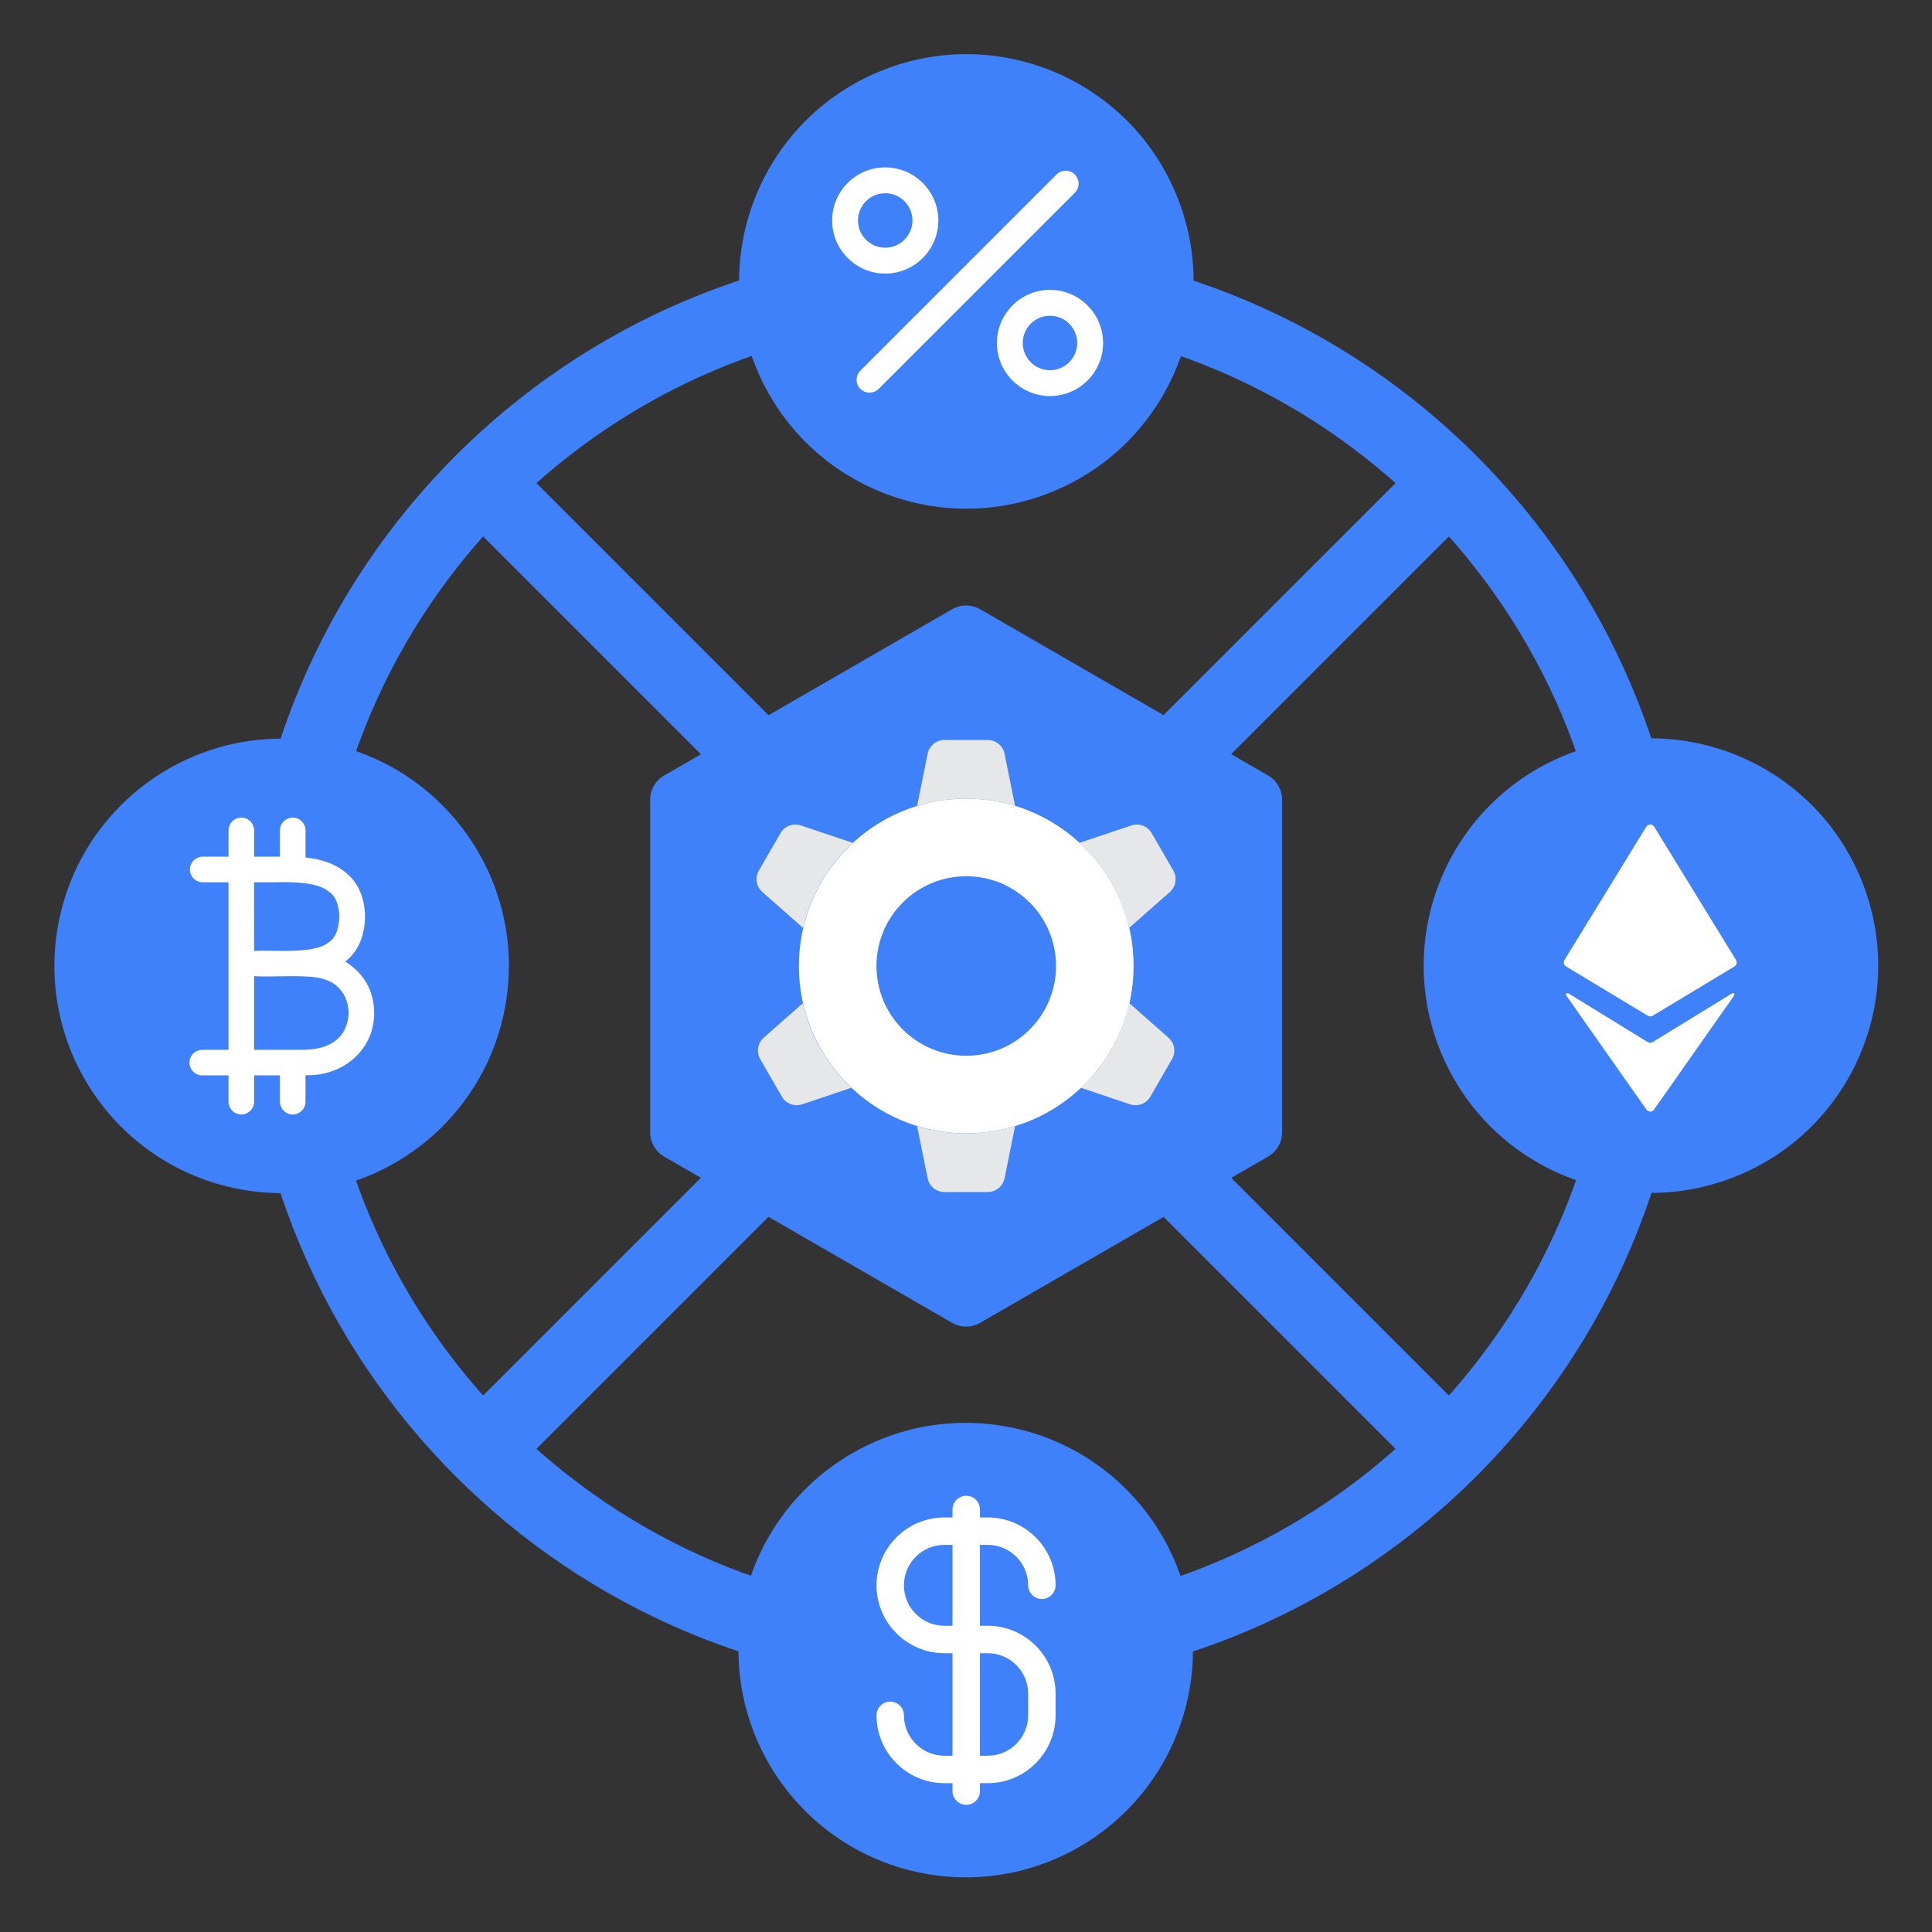<svg width="56" height="56" viewBox="0 0 56 56" fill="none" xmlns="http://www.w3.org/2000/svg">
<rect x="0" y="0" width="56" height="56" fill="#333333" stroke="none"/>
<g clip-path="url(#clip0_1255_33578)">
<path d="M27.999 48.929C16.459 48.929 7.07 39.54 7.07 27.999C7.07 16.459 16.459 7.07 27.999 7.07C39.54 7.07 48.929 16.459 48.929 27.999C48.929 39.54 39.54 48.929 27.999 48.929ZM27.999 9.258C17.665 9.258 9.258 17.665 9.258 27.999C9.258 38.334 17.665 46.741 27.999 46.741C38.334 46.741 46.741 38.334 46.741 27.999C46.741 17.665 38.334 9.258 27.999 9.258Z" fill="#3F81FB"/>
<path d="M34.493 48.882C35.074 45.292 32.635 41.91 29.045 41.328C25.454 40.746 22.072 43.186 21.491 46.776C20.909 50.367 23.348 53.749 26.939 54.33C30.529 54.912 33.911 52.473 34.493 48.882Z" fill="#3F81FB"/>
<path d="M14.665 29.05C15.246 25.459 12.807 22.077 9.216 21.496C5.626 20.914 2.244 23.354 1.662 26.944C1.081 30.535 3.52 33.917 7.111 34.498C10.701 35.08 14.083 32.641 14.665 29.05Z" fill="#3F81FB"/>
<path d="M30.528 14.243C33.889 12.852 35.486 9 34.095 5.639C32.705 2.278 28.853 0.681 25.492 2.072C22.131 3.462 20.534 7.314 21.924 10.675C23.315 14.036 27.167 15.633 30.528 14.243Z" fill="#3F81FB"/>
<path d="M50.372 34.075C53.733 32.684 55.33 28.832 53.939 25.471C52.548 22.11 48.696 20.513 45.336 21.904C41.975 23.294 40.377 27.146 41.768 30.507C43.159 33.868 47.011 35.465 50.372 34.075Z" fill="#3F81FB"/>
<path d="M28.63 51.686H27.374C26.289 51.686 25.407 50.804 25.407 49.719C25.407 49.667 25.417 49.615 25.437 49.567C25.457 49.519 25.486 49.475 25.523 49.438C25.56 49.401 25.604 49.372 25.652 49.352C25.7 49.332 25.752 49.322 25.804 49.322C25.856 49.322 25.907 49.332 25.956 49.352C26.004 49.372 26.048 49.401 26.085 49.438C26.122 49.475 26.151 49.519 26.171 49.567C26.191 49.615 26.201 49.667 26.201 49.719C26.201 50.03 26.325 50.328 26.545 50.548C26.765 50.767 27.063 50.891 27.373 50.891H28.63C28.94 50.891 29.238 50.767 29.458 50.547C29.678 50.328 29.802 50.03 29.802 49.719V49.091C29.802 48.78 29.678 48.482 29.458 48.262C29.238 48.043 28.94 47.919 28.63 47.919H27.373C26.289 47.919 25.406 47.036 25.406 45.952C25.406 44.867 26.289 43.984 27.373 43.984H28.63C29.714 43.984 30.597 44.867 30.597 45.952C30.597 46.057 30.555 46.158 30.48 46.233C30.406 46.307 30.305 46.349 30.2 46.349C30.094 46.349 29.993 46.307 29.919 46.233C29.844 46.158 29.802 46.057 29.802 45.952C29.802 45.641 29.678 45.343 29.458 45.123C29.239 44.903 28.941 44.779 28.63 44.779H27.374C26.727 44.779 26.201 45.305 26.201 45.952C26.201 46.598 26.727 47.124 27.374 47.124H28.63C29.715 47.124 30.597 48.007 30.597 49.091V49.719C30.597 50.804 29.715 51.686 28.63 51.686Z" fill="white"/>
<path d="M28.007 52.314C27.901 52.314 27.8 52.272 27.726 52.198C27.651 52.123 27.609 52.022 27.609 51.917V43.754C27.609 43.648 27.651 43.547 27.726 43.473C27.8 43.398 27.901 43.356 28.007 43.356C28.112 43.356 28.213 43.398 28.288 43.473C28.362 43.547 28.404 43.648 28.404 43.754V51.917C28.404 52.022 28.362 52.123 28.288 52.198C28.213 52.272 28.112 52.314 28.007 52.314ZM50.32 27.828L47.947 23.962C47.935 23.943 47.919 23.927 47.899 23.916C47.879 23.904 47.856 23.898 47.834 23.898C47.811 23.898 47.788 23.904 47.768 23.916C47.748 23.927 47.731 23.943 47.719 23.962L45.347 27.828C45.337 27.843 45.331 27.86 45.329 27.877C45.326 27.895 45.327 27.913 45.331 27.93C45.335 27.947 45.342 27.963 45.353 27.977C45.363 27.991 45.376 28.003 45.392 28.013L47.764 29.443C47.785 29.456 47.809 29.462 47.833 29.462C47.858 29.462 47.882 29.456 47.902 29.443L50.275 28.013C50.29 28.003 50.303 27.991 50.314 27.977C50.324 27.963 50.332 27.947 50.336 27.93C50.34 27.913 50.341 27.895 50.338 27.877C50.336 27.86 50.329 27.843 50.32 27.828Z" fill="white"/>
<path d="M50.206 28.792L47.903 30.207C47.882 30.22 47.857 30.227 47.833 30.227C47.808 30.227 47.784 30.22 47.763 30.207L45.459 28.792C45.418 28.766 45.371 28.816 45.399 28.855L47.723 32.163C47.736 32.18 47.752 32.195 47.771 32.205C47.79 32.215 47.811 32.22 47.833 32.22C47.854 32.22 47.875 32.215 47.894 32.205C47.913 32.195 47.93 32.18 47.942 32.163L50.266 28.855C50.294 28.816 50.247 28.766 50.206 28.792ZM8.485 32.304C8.689 32.304 8.856 32.137 8.856 31.933V31.168L8.973 31.165C9.629 31.151 10.203 30.854 10.547 30.35C10.87 29.876 10.935 29.276 10.725 28.703C10.603 28.403 10.397 28.144 10.133 27.957L10.013 27.872L10.12 27.772C10.642 27.287 10.684 26.374 10.423 25.807C10.192 25.297 9.659 24.954 8.96 24.868L8.856 24.855V24.07C8.856 23.866 8.689 23.699 8.485 23.699C8.281 23.699 8.114 23.866 8.114 24.07V24.831H7.366V24.07C7.366 23.866 7.199 23.699 6.995 23.699C6.79 23.699 6.624 23.866 6.624 24.07V24.831H5.863C5.767 24.835 5.676 24.875 5.609 24.945C5.542 25.014 5.504 25.106 5.504 25.202C5.504 25.299 5.542 25.391 5.609 25.46C5.676 25.529 5.767 25.57 5.863 25.573H6.624V30.43H5.863C5.658 30.43 5.492 30.596 5.492 30.801C5.492 31.005 5.658 31.171 5.863 31.171H6.624V31.933C6.624 32.137 6.79 32.304 6.995 32.304C7.199 32.304 7.366 32.137 7.366 31.933V31.171H8.114V31.933C8.114 32.137 8.281 32.304 8.485 32.304ZM7.366 25.573H7.993C8.533 25.555 9.239 25.587 9.526 25.841C9.715 25.952 9.837 26.235 9.834 26.585C9.831 26.837 9.751 27.175 9.534 27.308C9.279 27.53 8.733 27.563 8.212 27.563C8.095 27.563 7.979 27.562 7.867 27.56C7.723 27.558 7.592 27.556 7.488 27.559L7.365 27.562L7.366 25.573ZM7.366 30.43V28.294L7.491 28.3C7.602 28.306 7.781 28.303 7.989 28.3C8.509 28.291 9.156 28.28 9.416 28.392C9.671 28.464 9.885 28.648 10.005 28.904C10.069 29.043 10.103 29.195 10.104 29.348C10.105 29.501 10.074 29.653 10.013 29.793C9.836 30.206 9.411 30.426 8.784 30.429H8.131L7.366 30.43ZM27.198 6.391C27.198 5.542 26.507 4.852 25.659 4.852C24.81 4.852 24.12 5.542 24.12 6.391C24.12 7.239 24.81 7.93 25.659 7.93C26.508 7.93 27.198 7.239 27.198 6.391ZM24.869 6.391C24.869 5.955 25.223 5.601 25.659 5.601C26.094 5.601 26.448 5.955 26.448 6.391C26.448 6.826 26.094 7.18 25.659 7.18C25.223 7.18 24.869 6.826 24.869 6.391ZM24.939 10.743C24.868 10.814 24.829 10.908 24.829 11.008C24.829 11.108 24.868 11.203 24.939 11.273C25.081 11.415 25.327 11.415 25.469 11.273L31.154 5.588C31.224 5.518 31.264 5.423 31.264 5.323C31.264 5.224 31.224 5.129 31.154 5.058C31.081 4.985 30.985 4.949 30.889 4.949C30.793 4.949 30.697 4.985 30.624 5.058L24.939 10.743ZM30.435 11.48C31.283 11.48 31.974 10.79 31.974 9.941C31.974 9.093 31.283 8.402 30.435 8.402C29.586 8.402 28.896 9.093 28.896 9.941C28.896 10.79 29.586 11.48 30.435 11.48ZM30.435 9.152C30.87 9.152 31.224 9.506 31.224 9.941C31.224 10.377 30.87 10.731 30.435 10.731C29.999 10.731 29.645 10.377 29.645 9.941C29.645 9.506 29.999 9.152 30.435 9.152Z" fill="white"/>
<path d="M13.227 41.226L41.226 13.227L42.773 14.773L14.773 42.773L13.227 41.226Z" fill="#3F81FB"/>
<path d="M13.227 14.773L14.773 13.227L42.773 41.226L41.226 42.773L13.227 14.773Z" fill="#3F81FB"/>
<path d="M37.163 32.819V23.184C37.163 22.892 37.008 22.623 36.755 22.478L28.411 17.66C28.287 17.588 28.147 17.551 28.003 17.551C27.86 17.551 27.72 17.588 27.596 17.66L19.252 22.478C19.128 22.549 19.025 22.652 18.953 22.776C18.881 22.9 18.844 23.041 18.844 23.184V32.819C18.844 33.11 18.999 33.379 19.252 33.525L27.596 38.342C27.72 38.414 27.86 38.452 28.003 38.452C28.147 38.452 28.287 38.414 28.411 38.342L36.755 33.525C36.879 33.453 36.982 33.35 37.054 33.227C37.126 33.102 37.163 32.962 37.163 32.819Z" fill="#3F81FB"/>
<path d="M28.008 23.148C25.328 23.148 23.156 25.32 23.156 28C23.156 30.679 25.328 32.851 28.008 32.851C30.687 32.851 32.859 30.679 32.859 28C32.859 25.32 30.687 23.148 28.008 23.148ZM28.008 30.602C26.57 30.602 25.405 29.437 25.405 28C25.405 26.563 26.57 25.398 28.008 25.398C29.444 25.398 30.61 26.563 30.61 28C30.61 29.437 29.445 30.602 28.008 30.602Z" fill="white"/>
<path d="M32.728 26.897L33.907 25.857C33.994 25.781 34.051 25.678 34.069 25.564C34.088 25.451 34.067 25.335 34.009 25.235L33.382 24.149C33.324 24.049 33.234 23.973 33.127 23.932C33.019 23.891 32.901 23.889 32.792 23.926L31.288 24.431C32.005 25.09 32.507 25.95 32.728 26.897ZM22.098 25.857L23.278 26.897C23.499 25.949 24.001 25.09 24.717 24.431L23.213 23.925C23.104 23.889 22.986 23.891 22.879 23.931C22.771 23.972 22.681 24.049 22.624 24.148L21.996 25.235C21.939 25.334 21.918 25.451 21.936 25.564C21.955 25.677 22.012 25.781 22.098 25.857ZM28.003 23.149C28.497 23.149 28.974 23.223 29.423 23.361L29.118 21.848C29.095 21.736 29.034 21.634 28.945 21.562C28.856 21.489 28.745 21.449 28.63 21.449H27.376C27.261 21.449 27.149 21.489 27.061 21.562C26.972 21.634 26.911 21.736 26.888 21.848L26.582 23.361C27.043 23.22 27.521 23.149 28.003 23.149ZM33.869 30.078L32.734 29.077C32.521 30.016 32.032 30.87 31.331 31.53L32.754 32.009C32.863 32.046 32.981 32.044 33.089 32.003C33.196 31.962 33.286 31.886 33.344 31.786L33.971 30.7C34.029 30.6 34.05 30.484 34.031 30.371C34.013 30.257 33.955 30.154 33.869 30.078ZM28.003 32.852C27.509 32.852 27.032 32.778 26.582 32.641L26.888 34.153C26.91 34.266 26.971 34.367 27.06 34.44C27.149 34.512 27.261 34.552 27.375 34.552H28.63C28.745 34.552 28.856 34.512 28.945 34.44C29.034 34.367 29.095 34.266 29.118 34.153L29.423 32.641C28.963 32.781 28.484 32.852 28.003 32.852ZM23.271 29.077L22.137 30.078C22.05 30.154 21.993 30.257 21.975 30.371C21.956 30.484 21.977 30.6 22.035 30.7L22.662 31.786C22.72 31.886 22.81 31.962 22.917 32.003C23.025 32.044 23.143 32.046 23.252 32.009L24.675 31.53C23.974 30.87 23.485 30.016 23.271 29.077Z" fill="#E6E7E8"/>
</g>
<defs>
<clipPath id="clip0_1255_33578">
<rect width="56" height="56" fill="white"/>
</clipPath>
</defs>
</svg>
